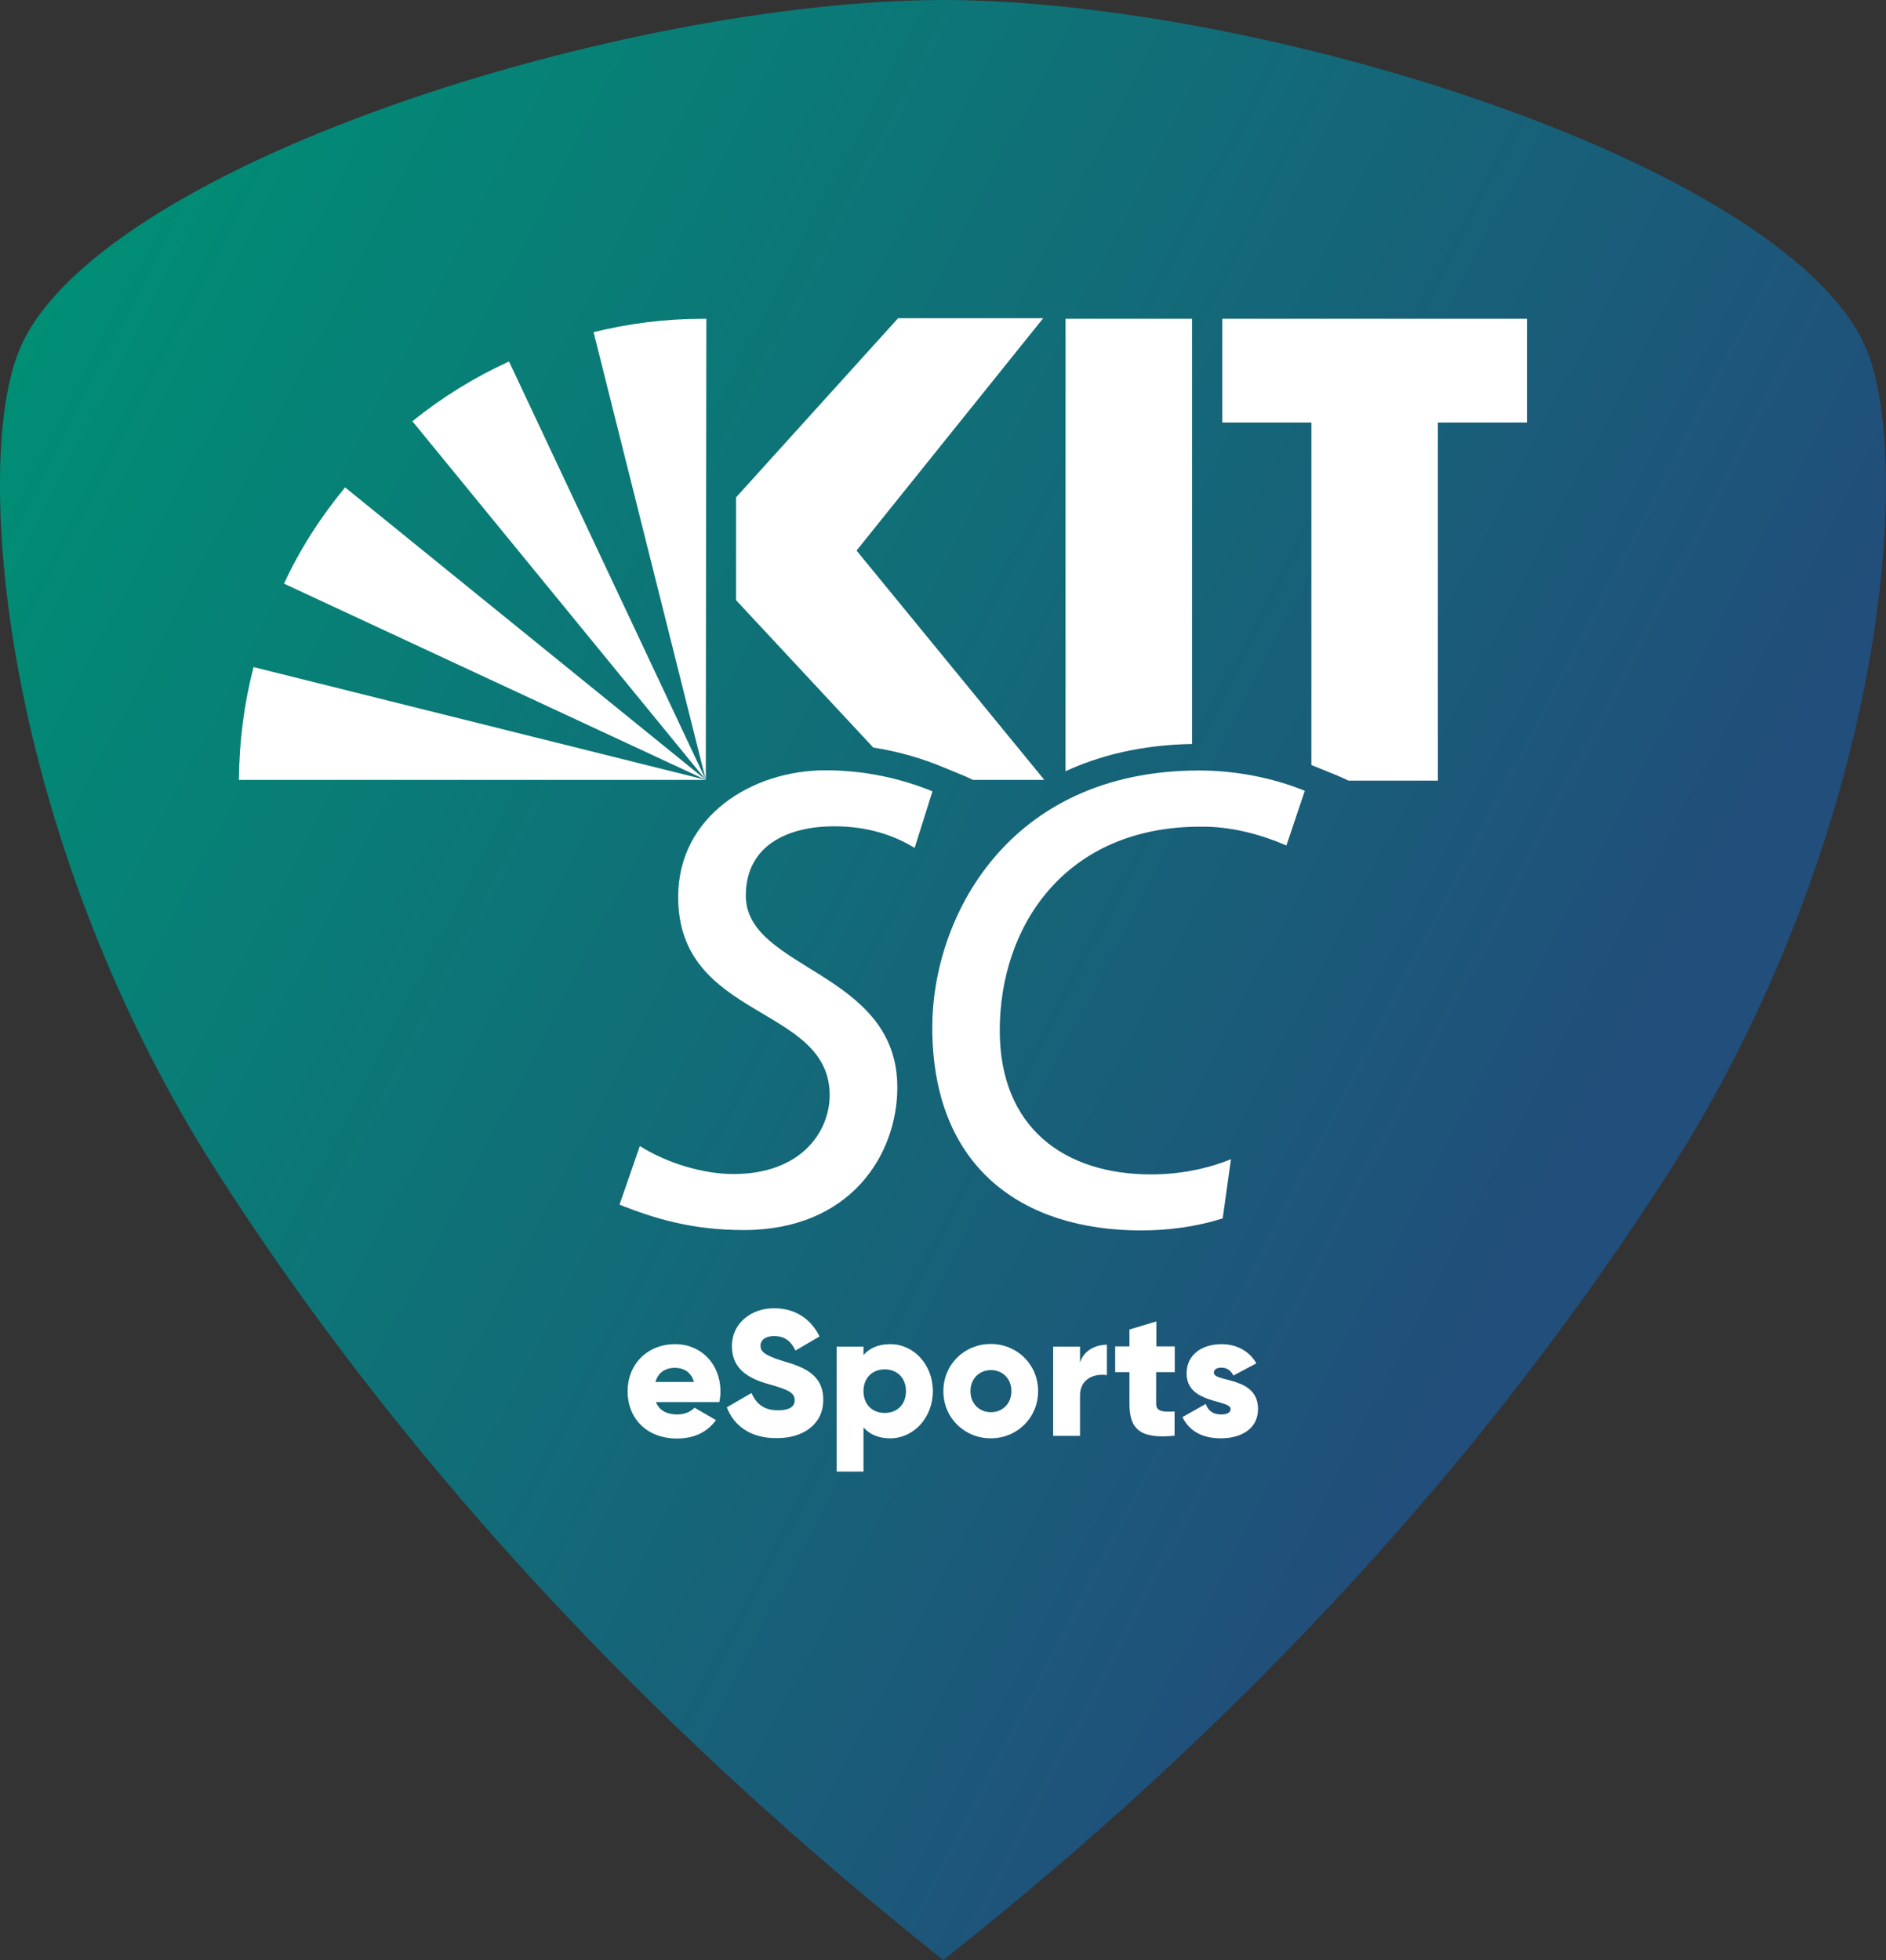 <?xml version="1.0" encoding="UTF-8"?>
<svg id="Ebene_1" data-name="Ebene 1" xmlns="http://www.w3.org/2000/svg" xmlns:xlink="http://www.w3.org/1999/xlink" viewBox="0 0 100.34 104.28">
  <rect x="0" y="0" width="100.34" height="104.28" fill="#333333" stroke="none"/>
  <defs>
    <style>
      .cls-1 {
        fill: #fff;
      }

      .cls-1, .cls-2 {
        stroke-width: 0px;
      }

      .cls-2 {
        fill: url(#Unbenannter_Verlauf);
      }
    </style>
    <linearGradient id="Unbenannter_Verlauf" data-name="Unbenannter Verlauf" x1="-.09" y1="3663" x2="87.16" y2="3708.42" gradientTransform="translate(0 -3642.3)" gradientUnits="userSpaceOnUse">
      <stop offset="0" stop-color="#008e75"/>
      <stop offset=".95" stop-color="#214e7a"/>
      <stop offset="1" stop-color="#214e7a"/>
    </linearGradient>
  </defs>
  <path id="path35" class="cls-2" d="M20.92,5.58C10.36,9.31,3.15,13.96,1.15,18.34.39,19.99,0,22.59,0,25.72v.39c.02,2.91.36,6.26,1.01,9.73,1.71,9.1,5.38,18.4,10.34,26.2,14.09,22.15,31.8,36.58,38.83,42.24,15.94-12.6,28.99-26.8,38.81-42.24,4.96-7.8,8.63-17.1,10.34-26.2,1.39-7.41,1.34-14.28-.14-17.51-2-4.38-9.21-9.03-19.78-12.76C69.68,2.13,58.47,0,50.17,0c-8.31.01-19.51,2.14-29.25,5.58"/>
  <path id="path37" class="cls-1" d="M43.91,40.98c-3.9,0-7.83,2.44-7.83,6.74,0,6.57,8.06,5.73,8.06,10.54,0,1.96-1.53,4.2-5.12,4.2-1.66,0-3.59-.61-4.98-1.49l-1.08,3.12c1.9.75,3.86,1.35,6.61,1.35,5.69,0,8.17-4.03,8.17-7.59,0-6.2-8.06-6.23-8.06-10.2,0-2.81,2.44-3.69,4.68-3.69,1.8,0,3.19.47,4.3,1.15l.95-3.01c-1.81-.74-3.74-1.12-5.7-1.12"/>
  <path id="path39" class="cls-1" d="M68.44,44.98l.98-2.91c-1.76-.71-3.73-1.08-5.62-1.08-10.2,0-14.2,7.86-14.2,13.66,0,7.49,4.81,10.81,11.11,10.81,1.46,0,2.95-.2,4.34-.64l.44-3.15c-1.32.54-2.81.81-4.24.81-4.61,0-8.06-2.47-8.06-7.66,0-5.56,3.49-10.84,10.67-10.84,1.6-.02,3.16.39,4.58,1"/>
  <path id="path41" class="cls-1" d="M18.36,25.93c-1.29,1.56-2.4,3.28-3.25,5.12l22.44,10.44-19.19-15.56Z"/>
  <path id="path43" class="cls-1" d="M37.55,41.49l-10.47-22.26c-1.87.86-3.58,1.92-5.14,3.18l15.61,19.08Z"/>
  <path id="path45" class="cls-1" d="M37.55,41.49l.03-24.53h-.2c-1.99,0-3.93.25-5.8.71l5.97,23.82Z"/>
  <path id="path47" class="cls-1" d="M13.49,35.49c-.5,1.92-.76,3.93-.78,6h24.84l-24.06-6Z"/>
  <path id="path49" class="cls-1" d="M55.5,16.93h-7.72l-8.62,9.53v5.47l7.3,7.84c1.27.2,2.5.54,3.68,1.03,0,0,1.07.44,1.19.49.15.07.29.13.43.2h3.8l-9.99-12.2,9.93-12.36Z"/>
  <path id="path51" class="cls-1" d="M63.42,39.58v-22.62h-6.73v24.07c1.79-.83,4.01-1.4,6.73-1.45"/>
  <path id="path53" class="cls-1" d="M65.03,16.96v5.52h4.74v18.22c.06.02.12.04.17.07l1.23.5s.23.1.58.26h4.75v-19.05h4.74v-5.52h-16.21Z"/>
  <path id="path55" class="cls-1" d="M36.04,75.25c.39,0,.72-.15.91-.36l1.14.66c-.47.65-1.17.98-2.07.98-1.63,0-2.63-1.09-2.63-2.51s1.03-2.51,2.53-2.51c1.39,0,2.41,1.07,2.41,2.51,0,.2-.02.39-.06.57h-3.37c.18.48.62.66,1.14.66M36.92,73.52c-.15-.55-.58-.75-1.01-.75-.54,0-.9.27-1.04.75h2.05Z"/>
  <path id="path57" class="cls-1" d="M38.67,74.87l1.31-.76c.24.55.65.92,1.4.92s.9-.28.9-.54c0-.41-.38-.57-1.38-.85-.99-.28-1.96-.75-1.96-2.02s1.08-2.02,2.23-2.02c1.09,0,1.95.52,2.43,1.5l-1.28.75c-.23-.48-.54-.77-1.15-.77-.48,0-.71.24-.71.5,0,.3.16.51,1.2.83,1.01.3,2.14.66,2.14,2.06,0,1.28-1.03,2.04-2.47,2.04-1.4.01-2.29-.66-2.66-1.64"/>
  <path id="path59" class="cls-1" d="M49.63,74.01c0,1.42-1.03,2.51-2.27,2.51-.64,0-1.1-.22-1.42-.58v2.35h-1.43v-6.65h1.43v.45c.31-.36.78-.58,1.42-.58,1.24-.01,2.27,1.08,2.27,2.5M48.2,74.01c0-.71-.48-1.16-1.13-1.16s-1.13.45-1.13,1.16.47,1.16,1.13,1.16,1.13-.45,1.13-1.16"/>
  <path id="path61" class="cls-1" d="M50.19,74.01c0-1.42,1.12-2.51,2.52-2.51s2.52,1.09,2.52,2.51-1.12,2.51-2.52,2.51-2.52-1.09-2.52-2.51M53.81,74.01c0-.67-.48-1.12-1.09-1.12s-1.09.45-1.09,1.12.48,1.12,1.09,1.12,1.09-.45,1.09-1.12"/>
  <path id="path63" class="cls-1" d="M58.89,71.54v1.62c-.59-.1-1.43.14-1.43,1.08v2.15h-1.43v-4.75h1.43v.85c.2-.65.83-.95,1.43-.95"/>
  <path id="path65" class="cls-1" d="M61.51,73v1.68c0,.41.35.45.98.41v1.29c-1.86.19-2.4-.37-2.4-1.7v-1.68h-.76v-1.37h.76v-.9l1.43-.43v1.33h.98v1.37h-.99,0Z"/>
  <path id="path67" class="cls-1" d="M66.93,74.96c0,1.09-.95,1.56-1.98,1.56-.95,0-1.67-.36-2.04-1.13l1.24-.7c.12.36.39.56.81.56.34,0,.51-.1.51-.29,0-.52-2.34-.25-2.34-1.89,0-1.04.87-1.56,1.86-1.56.77,0,1.46.34,1.85,1.02l-1.22.65c-.13-.25-.32-.42-.64-.42-.25,0-.4.1-.4.27.01.53,2.35.17,2.35,1.93"/>
</svg>
